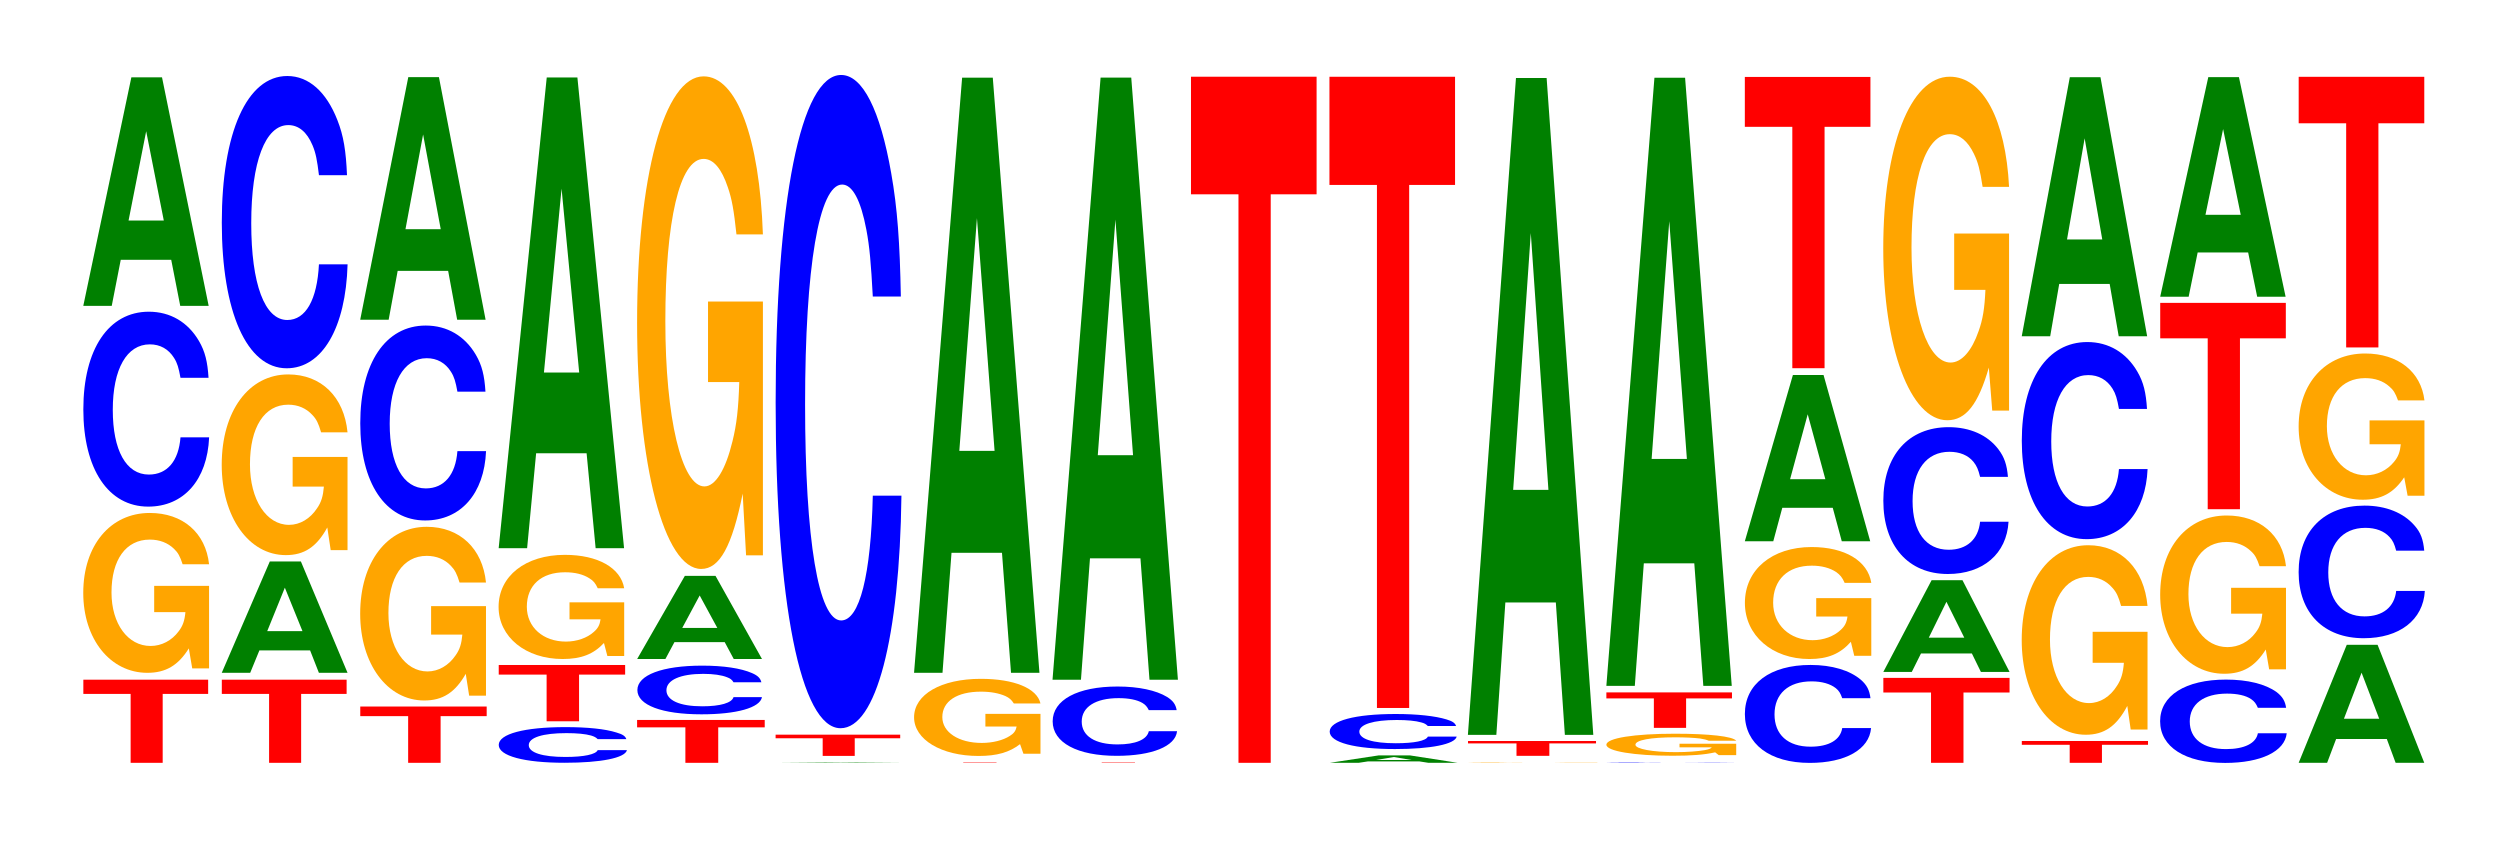 <?xml version="1.0" encoding="UTF-8"?>
<svg xmlns="http://www.w3.org/2000/svg" xmlns:xlink="http://www.w3.org/1999/xlink" width="195pt" height="66pt" viewBox="0 0 195 66" version="1.1">
<defs>
<g>
<symbol overflow="visible" id="glyph0-0">
<path style="stroke:none;" d="M 6.422 -5.375 L 9.969 -5.375 L 9.969 -6.484 L 0.234 -6.484 L 0.234 -5.375 L 3.922 -5.375 L 3.922 0 L 6.422 0 Z M 6.422 -5.375 "/>
</symbol>
<symbol overflow="visible" id="glyph1-0">
<path style="stroke:none;" d="M 10.422 -6.406 L 6.141 -6.406 L 6.141 -4.359 L 8.578 -4.359 C 8.516 -3.688 8.375 -3.281 8.047 -2.859 C 7.516 -2.141 6.719 -1.719 5.859 -1.719 C 4.094 -1.719 2.812 -3.438 2.812 -5.891 C 2.812 -8.453 3.938 -10.016 5.797 -10.016 C 6.562 -10.016 7.203 -9.766 7.688 -9.297 C 8 -9 8.156 -8.719 8.359 -8.094 L 10.422 -8.094 C 10.156 -10.547 8.375 -12.094 5.797 -12.094 C 2.719 -12.094 0.609 -9.562 0.609 -5.859 C 0.609 -2.25 2.719 0.375 5.609 0.375 C 7.047 0.375 8.016 -0.203 8.844 -1.531 L 9.109 0.031 L 10.422 0.031 Z M 10.422 -6.406 "/>
</symbol>
<symbol overflow="visible" id="glyph2-0">
<path style="stroke:none;" d="M 10.438 -9.594 C 10.359 -10.844 10.172 -11.641 9.688 -12.469 C 8.828 -13.938 7.453 -14.75 5.781 -14.75 C 2.641 -14.75 0.672 -11.828 0.672 -7.125 C 0.672 -2.469 2.625 0.453 5.734 0.453 C 8.5 0.453 10.344 -1.625 10.484 -4.953 L 8.25 -4.953 C 8.109 -3.109 7.219 -2.047 5.781 -2.047 C 4.016 -2.047 2.969 -3.922 2.969 -7.094 C 2.969 -10.297 4.062 -12.203 5.859 -12.203 C 6.656 -12.203 7.312 -11.844 7.75 -11.141 C 8 -10.75 8.109 -10.375 8.25 -9.594 Z M 10.438 -9.594 "/>
</symbol>
<symbol overflow="visible" id="glyph3-0">
<path style="stroke:none;" d="M 7.234 -3.594 L 7.938 0 L 10.156 0 L 6.516 -17.828 L 4.125 -17.828 L 0.375 0 L 2.594 0 L 3.297 -3.594 Z M 6.656 -6.656 L 3.906 -6.656 L 5.281 -13.625 Z M 6.656 -6.656 "/>
</symbol>
<symbol overflow="visible" id="glyph4-0">
<path style="stroke:none;" d="M 7.266 -1.75 L 7.953 0 L 10.188 0 L 6.547 -8.688 L 4.125 -8.688 L 0.375 0 L 2.594 0 L 3.312 -1.75 Z M 6.672 -3.25 L 3.922 -3.25 L 5.297 -6.641 Z M 6.672 -3.25 "/>
</symbol>
<symbol overflow="visible" id="glyph5-0">
<path style="stroke:none;" d="M 10.422 -7.234 L 6.141 -7.234 L 6.141 -4.922 L 8.578 -4.922 C 8.516 -4.172 8.375 -3.703 8.047 -3.234 C 7.516 -2.422 6.719 -1.938 5.859 -1.938 C 4.094 -1.938 2.812 -3.891 2.812 -6.656 C 2.812 -9.562 3.938 -11.312 5.797 -11.312 C 6.562 -11.312 7.203 -11.031 7.688 -10.5 C 8 -10.172 8.156 -9.859 8.359 -9.156 L 10.422 -9.156 C 10.156 -11.922 8.375 -13.672 5.797 -13.672 C 2.719 -13.672 0.609 -10.812 0.609 -6.625 C 0.609 -2.547 2.719 0.422 5.609 0.422 C 7.047 0.422 8.016 -0.219 8.844 -1.734 L 9.109 0.031 L 10.422 0.031 Z M 10.422 -7.234 "/>
</symbol>
<symbol overflow="visible" id="glyph6-0">
<path style="stroke:none;" d="M 10.438 -14.375 C 10.359 -16.25 10.172 -17.453 9.688 -18.672 C 8.828 -20.875 7.453 -22.109 5.781 -22.109 C 2.641 -22.109 0.672 -17.719 0.672 -10.672 C 0.672 -3.703 2.625 0.688 5.734 0.688 C 8.5 0.688 10.344 -2.453 10.484 -7.422 L 8.25 -7.422 C 8.109 -4.656 7.219 -3.078 5.781 -3.078 C 4.016 -3.078 2.969 -5.875 2.969 -10.625 C 2.969 -15.422 4.062 -18.281 5.859 -18.281 C 6.656 -18.281 7.312 -17.75 7.75 -16.703 C 8 -16.109 8.109 -15.547 8.25 -14.375 Z M 10.438 -14.375 "/>
</symbol>
<symbol overflow="visible" id="glyph7-0">
<path style="stroke:none;" d="M 6.5 -3.641 L 10.094 -3.641 L 10.094 -4.391 L 0.234 -4.391 L 0.234 -3.641 L 3.969 -3.641 L 3.969 0 L 6.5 0 Z M 6.5 -3.641 "/>
</symbol>
<symbol overflow="visible" id="glyph8-0">
<path style="stroke:none;" d="M 10.422 -6.953 L 6.141 -6.953 L 6.141 -4.734 L 8.578 -4.734 C 8.516 -4.016 8.375 -3.562 8.047 -3.109 C 7.516 -2.328 6.719 -1.859 5.859 -1.859 C 4.094 -1.859 2.812 -3.734 2.812 -6.406 C 2.812 -9.188 3.938 -10.875 5.797 -10.875 C 6.562 -10.875 7.203 -10.609 7.688 -10.094 C 8 -9.766 8.156 -9.469 8.359 -8.797 L 10.422 -8.797 C 10.156 -11.453 8.375 -13.141 5.797 -13.141 C 2.719 -13.141 0.609 -10.391 0.609 -6.359 C 0.609 -2.453 2.719 0.406 5.609 0.406 C 7.047 0.406 8.016 -0.219 8.844 -1.672 L 9.109 0.031 L 10.422 0.031 Z M 10.422 -6.953 "/>
</symbol>
<symbol overflow="visible" id="glyph9-0">
<path style="stroke:none;" d="M 7.234 -3.812 L 7.938 0 L 10.156 0 L 6.516 -18.922 L 4.125 -18.922 L 0.375 0 L 2.594 0 L 3.297 -3.812 Z M 6.656 -7.062 L 3.906 -7.062 L 5.281 -14.453 Z M 6.656 -7.062 "/>
</symbol>
<symbol overflow="visible" id="glyph10-0">
<path style="stroke:none;" d="M 10.641 -1.766 C 10.562 -2 10.359 -2.141 9.875 -2.281 C 9 -2.562 7.594 -2.703 5.891 -2.703 C 2.688 -2.703 0.688 -2.172 0.688 -1.312 C 0.688 -0.453 2.672 0.078 5.828 0.078 C 8.656 0.078 10.547 -0.297 10.688 -0.906 L 8.406 -0.906 C 8.266 -0.578 7.344 -0.375 5.891 -0.375 C 4.078 -0.375 3.031 -0.719 3.031 -1.297 C 3.031 -1.891 4.125 -2.234 5.969 -2.234 C 6.781 -2.234 7.453 -2.172 7.891 -2.047 C 8.141 -1.969 8.266 -1.906 8.406 -1.766 Z M 10.641 -1.766 "/>
</symbol>
<symbol overflow="visible" id="glyph11-0">
<path style="stroke:none;" d="M 10.406 -4.172 L 6.141 -4.172 L 6.141 -2.844 L 8.562 -2.844 C 8.5 -2.406 8.359 -2.141 8.031 -1.859 C 7.516 -1.391 6.703 -1.109 5.859 -1.109 C 4.078 -1.109 2.812 -2.234 2.812 -3.828 C 2.812 -5.5 3.938 -6.516 5.797 -6.516 C 6.562 -6.516 7.203 -6.359 7.688 -6.047 C 8 -5.859 8.156 -5.672 8.344 -5.266 L 10.406 -5.266 C 10.141 -6.859 8.359 -7.875 5.781 -7.875 C 2.703 -7.875 0.609 -6.219 0.609 -3.812 C 0.609 -1.469 2.719 0.25 5.609 0.25 C 7.047 0.25 8.016 -0.125 8.828 -1 L 9.094 0.016 L 10.406 0.016 Z M 10.406 -4.172 "/>
</symbol>
<symbol overflow="visible" id="glyph12-0">
<path style="stroke:none;" d="M 7.234 -7.406 L 7.938 0 L 10.156 0 L 6.516 -36.719 L 4.125 -36.719 L 0.375 0 L 2.594 0 L 3.297 -7.406 Z M 6.656 -13.703 L 3.906 -13.703 L 5.281 -28.047 Z M 6.656 -13.703 "/>
</symbol>
<symbol overflow="visible" id="glyph13-0">
<path style="stroke:none;" d="M 6.562 -2.766 L 10.188 -2.766 L 10.188 -3.344 L 0.234 -3.344 L 0.234 -2.766 L 4 -2.766 L 4 0 L 6.562 0 Z M 6.562 -2.766 "/>
</symbol>
<symbol overflow="visible" id="glyph14-0">
<path style="stroke:none;" d="M 10.344 -2.391 C 10.266 -2.703 10.078 -2.906 9.609 -3.109 C 8.75 -3.484 7.391 -3.688 5.734 -3.688 C 2.609 -3.688 0.672 -2.953 0.672 -1.781 C 0.672 -0.609 2.594 0.109 5.672 0.109 C 8.422 0.109 10.25 -0.406 10.391 -1.234 L 8.172 -1.234 C 8.047 -0.781 7.141 -0.516 5.734 -0.516 C 3.969 -0.516 2.938 -0.984 2.938 -1.766 C 2.938 -2.562 4.016 -3.047 5.812 -3.047 C 6.594 -3.047 7.25 -2.953 7.672 -2.781 C 7.922 -2.688 8.047 -2.594 8.172 -2.391 Z M 10.344 -2.391 "/>
</symbol>
<symbol overflow="visible" id="glyph15-0">
<path style="stroke:none;" d="M 7.203 -1.312 L 7.906 0 L 10.109 0 L 6.484 -6.484 L 4.094 -6.484 L 0.375 0 L 2.578 0 L 3.281 -1.312 Z M 6.625 -2.422 L 3.891 -2.422 L 5.25 -4.953 Z M 6.625 -2.422 "/>
</symbol>
<symbol overflow="visible" id="glyph16-0">
<path style="stroke:none;" d="M 10.422 -19.703 L 6.141 -19.703 L 6.141 -13.422 L 8.578 -13.422 C 8.516 -11.359 8.375 -10.109 8.047 -8.797 C 7.516 -6.594 6.719 -5.281 5.859 -5.281 C 4.094 -5.281 2.812 -10.609 2.812 -18.156 C 2.812 -26.047 3.938 -30.828 5.797 -30.828 C 6.562 -30.828 7.203 -30.062 7.688 -28.609 C 8 -27.703 8.156 -26.844 8.359 -24.938 L 10.422 -24.938 C 10.156 -32.484 8.375 -37.266 5.797 -37.266 C 2.719 -37.266 0.609 -29.469 0.609 -18.047 C 0.609 -6.938 2.719 1.156 5.609 1.156 C 7.047 1.156 8.016 -0.609 8.844 -4.719 L 9.109 0.094 L 10.422 0.094 Z M 10.422 -19.703 "/>
</symbol>
<symbol overflow="visible" id="glyph17-0">
<path style="stroke:none;" d="M 7.5 0 L 10.516 0 L 6.75 -0.031 L 4.266 -0.031 L 0.391 0 Z M 6.891 -0.016 L 4.047 -0.016 L 5.469 -0.031 Z M 6.891 -0.016 "/>
</symbol>
<symbol overflow="visible" id="glyph18-0">
<path style="stroke:none;" d="M 6.406 -1.375 L 9.953 -1.375 L 9.953 -1.656 L 0.234 -1.656 L 0.234 -1.375 L 3.906 -1.375 L 3.906 0 L 6.406 0 Z M 6.406 -1.375 "/>
</symbol>
<symbol overflow="visible" id="glyph19-0">
<path style="stroke:none;" d="M 10.438 -32.141 C 10.359 -36.344 10.172 -39.016 9.688 -41.75 C 8.828 -46.688 7.453 -49.422 5.781 -49.422 C 2.641 -49.422 0.672 -39.609 0.672 -23.875 C 0.672 -8.266 2.625 1.531 5.734 1.531 C 8.5 1.531 10.344 -5.469 10.484 -16.609 L 8.25 -16.609 C 8.109 -10.406 7.219 -6.875 5.781 -6.875 C 4.016 -6.875 2.969 -13.141 2.969 -23.734 C 2.969 -34.484 4.062 -40.875 5.859 -40.875 C 6.656 -40.875 7.312 -39.672 7.75 -37.344 C 8 -36.016 8.109 -34.75 8.25 -32.141 Z M 10.438 -32.141 "/>
</symbol>
<symbol overflow="visible" id="glyph20-0">
<path style="stroke:none;" d="M 6.672 -0.031 L 10.375 -0.031 L 0.25 -0.031 L 4.078 -0.031 L 4.078 0 L 6.672 0 Z M 6.672 -0.031 "/>
</symbol>
<symbol overflow="visible" id="glyph21-0">
<path style="stroke:none;" d="M 10.484 -3.094 L 6.188 -3.094 L 6.188 -2.109 L 8.625 -2.109 C 8.562 -1.781 8.422 -1.578 8.094 -1.375 C 7.562 -1.031 6.75 -0.828 5.906 -0.828 C 4.109 -0.828 2.828 -1.656 2.828 -2.844 C 2.828 -4.078 3.969 -4.828 5.844 -4.828 C 6.609 -4.828 7.25 -4.703 7.75 -4.484 C 8.047 -4.344 8.219 -4.203 8.406 -3.906 L 10.484 -3.906 C 10.219 -5.094 8.422 -5.828 5.828 -5.828 C 2.734 -5.828 0.625 -4.609 0.625 -2.828 C 0.625 -1.094 2.75 0.188 5.656 0.188 C 7.094 0.188 8.062 -0.094 8.891 -0.734 L 9.156 0.016 L 10.484 0.016 Z M 10.484 -3.094 "/>
</symbol>
<symbol overflow="visible" id="glyph22-0">
<path style="stroke:none;" d="M 7.234 -9.359 L 7.938 0 L 10.156 0 L 6.516 -46.422 L 4.125 -46.422 L 0.375 0 L 2.594 0 L 3.297 -9.359 Z M 6.656 -17.312 L 3.906 -17.312 L 5.281 -35.469 Z M 6.656 -17.312 "/>
</symbol>
<symbol overflow="visible" id="glyph23-0">
<path style="stroke:none;" d="M 10.344 -3.406 C 10.266 -3.859 10.062 -4.141 9.594 -4.438 C 8.75 -4.953 7.375 -5.25 5.734 -5.25 C 2.609 -5.25 0.672 -4.203 0.672 -2.531 C 0.672 -0.875 2.594 0.156 5.672 0.156 C 8.406 0.156 10.25 -0.578 10.375 -1.766 L 8.172 -1.766 C 8.031 -1.109 7.141 -0.734 5.734 -0.734 C 3.969 -0.734 2.938 -1.391 2.938 -2.516 C 2.938 -3.656 4.016 -4.344 5.812 -4.344 C 6.594 -4.344 7.25 -4.219 7.672 -3.969 C 7.906 -3.828 8.031 -3.688 8.172 -3.406 Z M 10.344 -3.406 "/>
</symbol>
<symbol overflow="visible" id="glyph24-0">
<path style="stroke:none;" d="M 7.234 -9.469 L 7.938 0 L 10.156 0 L 6.516 -46.969 L 4.125 -46.969 L 0.375 0 L 2.594 0 L 3.297 -9.469 Z M 6.656 -17.516 L 3.906 -17.516 L 5.281 -35.891 Z M 6.656 -17.516 "/>
</symbol>
<symbol overflow="visible" id="glyph25-0">
<path style="stroke:none;" d="M 6.453 -44.344 L 10.031 -44.344 L 10.031 -53.516 L 0.234 -53.516 L 0.234 -44.344 L 3.938 -44.344 L 3.938 0 L 6.453 0 Z M 6.453 -44.344 "/>
</symbol>
<symbol overflow="visible" id="glyph26-0">
<path style="stroke:none;" d="M 7.391 -0.109 L 8.094 0 L 10.375 0 L 6.656 -0.578 L 4.203 -0.578 L 0.391 0 L 2.641 0 L 3.359 -0.109 Z M 6.781 -0.219 L 3.984 -0.219 L 5.391 -0.453 Z M 6.781 -0.219 "/>
</symbol>
<symbol overflow="visible" id="glyph27-0">
<path style="stroke:none;" d="M 10.547 -1.719 C 10.469 -1.953 10.266 -2.094 9.797 -2.234 C 8.922 -2.5 7.531 -2.656 5.844 -2.656 C 2.656 -2.656 0.688 -2.125 0.688 -1.281 C 0.688 -0.438 2.641 0.078 5.781 0.078 C 8.578 0.078 10.453 -0.297 10.594 -0.891 L 8.344 -0.891 C 8.203 -0.562 7.281 -0.375 5.844 -0.375 C 4.047 -0.375 3 -0.703 3 -1.281 C 3 -1.844 4.094 -2.188 5.922 -2.188 C 6.734 -2.188 7.391 -2.125 7.828 -2 C 8.078 -1.938 8.203 -1.859 8.344 -1.719 Z M 10.547 -1.719 "/>
</symbol>
<symbol overflow="visible" id="glyph28-0">
<path style="stroke:none;" d="M 6.453 -40.797 L 10.031 -40.797 L 10.031 -49.234 L 0.234 -49.234 L 0.234 -40.797 L 3.938 -40.797 L 3.938 0 L 6.453 0 Z M 6.453 -40.797 "/>
</symbol>
<symbol overflow="visible" id="glyph29-0">
<path style="stroke:none;" d="M 10.75 -0.016 L 6.344 -0.016 L 8.844 -0.016 C 8.781 -0.016 8.641 -0.016 8.297 -0.016 C 7.766 0 6.922 0 6.047 0 C 4.219 0 2.906 -0.016 2.906 -0.016 C 2.906 -0.031 4.062 -0.031 5.984 -0.031 C 6.781 -0.031 7.438 -0.031 7.938 -0.031 C 8.266 -0.031 8.422 -0.031 8.625 -0.031 L 10.75 -0.031 C 10.484 -0.031 8.641 -0.031 5.969 -0.031 C 2.797 -0.031 0.641 -0.031 0.641 -0.016 C 0.641 0 2.812 0 5.797 0 C 7.281 0 8.266 0 9.125 0 L 10.75 0 Z M 10.75 -0.016 "/>
</symbol>
<symbol overflow="visible" id="glyph30-0">
<path style="stroke:none;" d="M 6.578 -0.969 L 10.219 -0.969 L 10.219 -1.156 L 0.234 -1.156 L 0.234 -0.969 L 4.016 -0.969 L 4.016 0 L 6.578 0 Z M 6.578 -0.969 "/>
</symbol>
<symbol overflow="visible" id="glyph31-0">
<path style="stroke:none;" d="M 7.234 -10.328 L 7.938 0 L 10.156 0 L 6.516 -51.234 L 4.125 -51.234 L 0.375 0 L 2.594 0 L 3.297 -10.328 Z M 6.656 -19.109 L 3.906 -19.109 L 5.281 -39.141 Z M 6.656 -19.109 "/>
</symbol>
<symbol overflow="visible" id="glyph32-0">
<path style="stroke:none;" d="M 10.781 -0.031 C 10.688 -0.031 10.484 -0.031 10 -0.031 C 9.109 -0.031 7.688 -0.031 5.969 -0.031 C 2.719 -0.031 0.688 -0.031 0.688 -0.016 C 0.688 0 2.703 0 5.906 0 C 8.766 0 10.672 0 10.828 -0.016 L 8.516 -0.016 C 8.375 -0.016 7.438 0 5.969 0 C 4.141 0 3.062 -0.016 3.062 -0.016 C 3.062 -0.031 4.188 -0.031 6.047 -0.031 C 6.875 -0.031 7.547 -0.031 8 -0.031 C 8.25 -0.031 8.375 -0.031 8.516 -0.031 Z M 10.781 -0.031 "/>
</symbol>
<symbol overflow="visible" id="glyph33-0">
<path style="stroke:none;" d="M 10.766 -0.891 L 6.344 -0.891 L 6.344 -0.609 L 8.859 -0.609 C 8.797 -0.516 8.641 -0.453 8.312 -0.391 C 7.766 -0.297 6.938 -0.234 6.062 -0.234 C 4.219 -0.234 2.906 -0.484 2.906 -0.812 C 2.906 -1.172 4.078 -1.391 6 -1.391 C 6.781 -1.391 7.453 -1.359 7.953 -1.297 C 8.266 -1.25 8.438 -1.203 8.625 -1.125 L 10.766 -1.125 C 10.5 -1.469 8.641 -1.672 5.984 -1.672 C 2.797 -1.672 0.641 -1.328 0.641 -0.812 C 0.641 -0.312 2.812 0.047 5.797 0.047 C 7.281 0.047 8.281 -0.031 9.125 -0.219 L 9.406 0 L 10.766 0 Z M 10.766 -0.891 "/>
</symbol>
<symbol overflow="visible" id="glyph34-0">
<path style="stroke:none;" d="M 6.453 -2.297 L 10.031 -2.297 L 10.031 -2.766 L 0.234 -2.766 L 0.234 -2.297 L 3.938 -2.297 L 3.938 0 L 6.453 0 Z M 6.453 -2.297 "/>
</symbol>
<symbol overflow="visible" id="glyph35-0">
<path style="stroke:none;" d="M 7.234 -9.562 L 7.938 0 L 10.156 0 L 6.516 -47.438 L 4.125 -47.438 L 0.375 0 L 2.594 0 L 3.297 -9.562 Z M 6.656 -17.703 L 3.906 -17.703 L 5.281 -36.25 Z M 6.656 -17.703 "/>
</symbol>
<symbol overflow="visible" id="glyph36-0">
<path style="stroke:none;" d="M 10.469 -4.812 C 10.391 -5.438 10.188 -5.844 9.719 -6.25 C 8.859 -6.984 7.469 -7.406 5.797 -7.406 C 2.641 -7.406 0.672 -5.938 0.672 -3.578 C 0.672 -1.234 2.625 0.234 5.734 0.234 C 8.516 0.234 10.375 -0.812 10.516 -2.484 L 8.266 -2.484 C 8.125 -1.562 7.234 -1.031 5.797 -1.031 C 4.016 -1.031 2.984 -1.969 2.984 -3.547 C 2.984 -5.156 4.062 -6.125 5.875 -6.125 C 6.672 -6.125 7.328 -5.938 7.766 -5.594 C 8.016 -5.391 8.125 -5.203 8.266 -4.812 Z M 10.469 -4.812 "/>
</symbol>
<symbol overflow="visible" id="glyph37-0">
<path style="stroke:none;" d="M 10.484 -4.484 L 6.188 -4.484 L 6.188 -3.047 L 8.625 -3.047 C 8.562 -2.578 8.422 -2.297 8.094 -2 C 7.562 -1.5 6.75 -1.203 5.906 -1.203 C 4.109 -1.203 2.828 -2.406 2.828 -4.125 C 2.828 -5.922 3.969 -7.016 5.844 -7.016 C 6.609 -7.016 7.25 -6.844 7.75 -6.516 C 8.047 -6.297 8.219 -6.109 8.406 -5.672 L 10.484 -5.672 C 10.219 -7.391 8.422 -8.469 5.828 -8.469 C 2.734 -8.469 0.625 -6.703 0.625 -4.109 C 0.625 -1.578 2.75 0.266 5.656 0.266 C 7.094 0.266 8.062 -0.141 8.891 -1.078 L 9.156 0.016 L 10.484 0.016 Z M 10.484 -4.484 "/>
</symbol>
<symbol overflow="visible" id="glyph38-0">
<path style="stroke:none;" d="M 7.234 -2.609 L 7.938 0 L 10.156 0 L 6.516 -12.969 L 4.125 -12.969 L 0.375 0 L 2.594 0 L 3.297 -2.609 Z M 6.656 -4.844 L 3.906 -4.844 L 5.281 -9.906 Z M 6.656 -4.844 "/>
</symbol>
<symbol overflow="visible" id="glyph39-0">
<path style="stroke:none;" d="M 6.453 -18.828 L 10.031 -18.828 L 10.031 -22.719 L 0.234 -22.719 L 0.234 -18.828 L 3.938 -18.828 L 3.938 0 L 6.453 0 Z M 6.453 -18.828 "/>
</symbol>
<symbol overflow="visible" id="glyph40-0">
<path style="stroke:none;" d="M 6.484 -5.484 L 10.078 -5.484 L 10.078 -6.625 L 0.234 -6.625 L 0.234 -5.484 L 3.953 -5.484 L 3.953 0 L 6.484 0 Z M 6.484 -5.484 "/>
</symbol>
<symbol overflow="visible" id="glyph41-0">
<path style="stroke:none;" d="M 7.281 -1.438 L 7.984 0 L 10.219 0 L 6.547 -7.156 L 4.141 -7.156 L 0.375 0 L 2.594 0 L 3.312 -1.438 Z M 6.688 -2.672 L 3.922 -2.672 L 5.297 -5.469 Z M 6.688 -2.672 "/>
</symbol>
<symbol overflow="visible" id="glyph42-0">
<path style="stroke:none;" d="M 10.391 -7.234 C 10.312 -8.172 10.109 -8.781 9.641 -9.391 C 8.797 -10.5 7.422 -11.109 5.766 -11.109 C 2.625 -11.109 0.672 -8.906 0.672 -5.375 C 0.672 -1.859 2.609 0.344 5.703 0.344 C 8.453 0.344 10.297 -1.234 10.438 -3.734 L 8.219 -3.734 C 8.078 -2.344 7.172 -1.547 5.766 -1.547 C 3.984 -1.547 2.953 -2.953 2.953 -5.344 C 2.953 -7.75 4.031 -9.188 5.828 -9.188 C 6.625 -9.188 7.281 -8.922 7.703 -8.406 C 7.953 -8.094 8.078 -7.812 8.219 -7.234 Z M 10.391 -7.234 "/>
</symbol>
<symbol overflow="visible" id="glyph43-0">
<path style="stroke:none;" d="M 10.422 -13.75 L 6.141 -13.75 L 6.141 -9.359 L 8.578 -9.359 C 8.516 -7.922 8.375 -7.047 8.047 -6.141 C 7.516 -4.594 6.719 -3.688 5.859 -3.688 C 4.094 -3.688 2.812 -7.391 2.812 -12.656 C 2.812 -18.156 3.938 -21.5 5.797 -21.5 C 6.562 -21.5 7.203 -20.969 7.688 -19.953 C 8 -19.312 8.156 -18.719 8.359 -17.391 L 10.422 -17.391 C 10.156 -22.656 8.375 -25.984 5.797 -25.984 C 2.719 -25.984 0.609 -20.547 0.609 -12.594 C 0.609 -4.844 2.719 0.812 5.609 0.812 C 7.047 0.812 8.016 -0.422 8.844 -3.297 L 9.109 0.062 L 10.422 0.062 Z M 10.422 -13.75 "/>
</symbol>
<symbol overflow="visible" id="glyph44-0">
<path style="stroke:none;" d="M 6.484 -1.406 L 10.078 -1.406 L 10.078 -1.703 L 0.234 -1.703 L 0.234 -1.406 L 3.969 -1.406 L 3.969 0 L 6.484 0 Z M 6.484 -1.406 "/>
</symbol>
<symbol overflow="visible" id="glyph45-0">
<path style="stroke:none;" d="M 10.422 -7.594 L 6.141 -7.594 L 6.141 -5.172 L 8.578 -5.172 C 8.516 -4.375 8.375 -3.891 8.047 -3.391 C 7.516 -2.531 6.719 -2.031 5.859 -2.031 C 4.094 -2.031 2.812 -4.078 2.812 -6.984 C 2.812 -10.031 3.938 -11.875 5.797 -11.875 C 6.562 -11.875 7.203 -11.578 7.688 -11.016 C 8 -10.672 8.156 -10.344 8.359 -9.609 L 10.422 -9.609 C 10.156 -12.5 8.375 -14.344 5.797 -14.344 C 2.719 -14.344 0.609 -11.344 0.609 -6.953 C 0.609 -2.672 2.719 0.438 5.609 0.438 C 7.047 0.438 8.016 -0.234 8.844 -1.812 L 9.109 0.031 L 10.422 0.031 Z M 10.422 -7.594 "/>
</symbol>
<symbol overflow="visible" id="glyph46-0">
<path style="stroke:none;" d="M 10.438 -9.688 C 10.359 -10.953 10.172 -11.766 9.688 -12.594 C 8.828 -14.078 7.453 -14.906 5.781 -14.906 C 2.641 -14.906 0.672 -11.938 0.672 -7.203 C 0.672 -2.5 2.625 0.469 5.734 0.469 C 8.5 0.469 10.344 -1.656 10.484 -5 L 8.25 -5 C 8.109 -3.141 7.219 -2.078 5.781 -2.078 C 4.016 -2.078 2.969 -3.969 2.969 -7.156 C 2.969 -10.391 4.062 -12.328 5.859 -12.328 C 6.656 -12.328 7.312 -11.969 7.75 -11.266 C 8 -10.859 8.109 -10.484 8.25 -9.688 Z M 10.438 -9.688 "/>
</symbol>
<symbol overflow="visible" id="glyph47-0">
<path style="stroke:none;" d="M 7.234 -4.078 L 7.938 0 L 10.156 0 L 6.516 -20.203 L 4.125 -20.203 L 0.375 0 L 2.594 0 L 3.297 -4.078 Z M 6.656 -7.547 L 3.906 -7.547 L 5.281 -15.438 Z M 6.656 -7.547 "/>
</symbol>
<symbol overflow="visible" id="glyph48-0">
<path style="stroke:none;" d="M 10.5 -4.094 C 10.422 -4.625 10.219 -4.969 9.75 -5.328 C 8.875 -5.953 7.5 -6.297 5.812 -6.297 C 2.641 -6.297 0.672 -5.047 0.672 -3.047 C 0.672 -1.047 2.625 0.203 5.75 0.203 C 8.547 0.203 10.406 -0.703 10.547 -2.109 L 8.297 -2.109 C 8.156 -1.328 7.25 -0.875 5.812 -0.875 C 4.031 -0.875 2.984 -1.672 2.984 -3.031 C 2.984 -4.391 4.078 -5.203 5.891 -5.203 C 6.688 -5.203 7.359 -5.062 7.781 -4.766 C 8.031 -4.594 8.156 -4.422 8.297 -4.094 Z M 10.5 -4.094 "/>
</symbol>
<symbol overflow="visible" id="glyph49-0">
<path style="stroke:none;" d="M 10.422 -6.328 L 6.141 -6.328 L 6.141 -4.312 L 8.578 -4.312 C 8.516 -3.656 8.375 -3.25 8.047 -2.828 C 7.516 -2.109 6.719 -1.703 5.859 -1.703 C 4.094 -1.703 2.812 -3.406 2.812 -5.828 C 2.812 -8.375 3.938 -9.906 5.797 -9.906 C 6.562 -9.906 7.203 -9.656 7.688 -9.188 C 8 -8.906 8.156 -8.625 8.359 -8.016 L 10.422 -8.016 C 10.156 -10.438 8.375 -11.969 5.797 -11.969 C 2.719 -11.969 0.609 -9.469 0.609 -5.797 C 0.609 -2.234 2.719 0.375 5.609 0.375 C 7.047 0.375 8.016 -0.188 8.844 -1.516 L 9.109 0.031 L 10.422 0.031 Z M 10.422 -6.328 "/>
</symbol>
<symbol overflow="visible" id="glyph50-0">
<path style="stroke:none;" d="M 6.453 -13.328 L 10.031 -13.328 L 10.031 -16.094 L 0.234 -16.094 L 0.234 -13.328 L 3.938 -13.328 L 3.938 0 L 6.453 0 Z M 6.453 -13.328 "/>
</symbol>
<symbol overflow="visible" id="glyph51-0">
<path style="stroke:none;" d="M 7.234 -3.453 L 7.938 0 L 10.156 0 L 6.516 -17.125 L 4.125 -17.125 L 0.375 0 L 2.594 0 L 3.297 -3.453 Z M 6.656 -6.391 L 3.906 -6.391 L 5.281 -13.078 Z M 6.656 -6.391 "/>
</symbol>
<symbol overflow="visible" id="glyph52-0">
<path style="stroke:none;" d="M 7.25 -1.859 L 7.938 0 L 10.172 0 L 6.531 -9.203 L 4.125 -9.203 L 0.375 0 L 2.594 0 L 3.297 -1.859 Z M 6.656 -3.438 L 3.906 -3.438 L 5.281 -7.031 Z M 6.656 -3.438 "/>
</symbol>
<symbol overflow="visible" id="glyph53-0">
<path style="stroke:none;" d="M 10.469 -6.516 C 10.391 -7.375 10.203 -7.922 9.719 -8.469 C 8.859 -9.469 7.484 -10.031 5.812 -10.031 C 2.641 -10.031 0.672 -8.031 0.672 -4.844 C 0.672 -1.672 2.625 0.312 5.75 0.312 C 8.531 0.312 10.391 -1.109 10.516 -3.375 L 8.281 -3.375 C 8.141 -2.109 7.234 -1.391 5.812 -1.391 C 4.031 -1.391 2.984 -2.672 2.984 -4.812 C 2.984 -7 4.062 -8.297 5.875 -8.297 C 6.688 -8.297 7.344 -8.047 7.766 -7.578 C 8.016 -7.312 8.141 -7.047 8.281 -6.516 Z M 10.469 -6.516 "/>
</symbol>
<symbol overflow="visible" id="glyph54-0">
<path style="stroke:none;" d="M 10.422 -5.844 L 6.141 -5.844 L 6.141 -3.984 L 8.578 -3.984 C 8.516 -3.375 8.375 -3 8.047 -2.609 C 7.516 -1.953 6.719 -1.562 5.859 -1.562 C 4.094 -1.562 2.812 -3.156 2.812 -5.391 C 2.812 -7.734 3.938 -9.141 5.797 -9.141 C 6.562 -9.141 7.203 -8.922 7.688 -8.484 C 8 -8.219 8.156 -7.969 8.359 -7.406 L 10.422 -7.406 C 10.156 -9.641 8.375 -11.062 5.797 -11.062 C 2.719 -11.062 0.609 -8.75 0.609 -5.359 C 0.609 -2.062 2.719 0.344 5.609 0.344 C 7.047 0.344 8.016 -0.172 8.844 -1.406 L 9.109 0.031 L 10.422 0.031 Z M 10.422 -5.844 "/>
</symbol>
<symbol overflow="visible" id="glyph55-0">
<path style="stroke:none;" d="M 6.453 -17.484 L 10.031 -17.484 L 10.031 -21.109 L 0.234 -21.109 L 0.234 -17.484 L 3.938 -17.484 L 3.938 0 L 6.453 0 Z M 6.453 -17.484 "/>
</symbol>
</g>
<clipPath id="clip1">
  <path d="M 0 66 L 0 0 L 194.879 0 L 194.879 66 Z M 0 66 "/>
</clipPath>
</defs>
<g id="surface1">
<g clip-path="url(#clip1)" clip-rule="nonzero">
<g style="fill:rgb(100%,0%,0%);fill-opacity:1;">
  <use xlink:href="#glyph0-0" x="6.267" y="59.5"/>
</g>
<g style="fill:rgb(100%,64.647%,0%);fill-opacity:1;">
  <use xlink:href="#glyph1-0" x="5.885" y="52.105"/>
</g>
<g style="fill:rgb(0%,0%,100%);fill-opacity:1;">
  <use xlink:href="#glyph2-0" x="5.828" y="39.063"/>
</g>
<g style="fill:rgb(0%,50.194%,0%);fill-opacity:1;">
  <use xlink:href="#glyph3-0" x="6.121" y="23.86"/>
</g>
<g style="fill:rgb(100%,0%,0%);fill-opacity:1;">
  <use xlink:href="#glyph0-0" x="17.067" y="59.5"/>
</g>
<g style="fill:rgb(0%,50.194%,0%);fill-opacity:1;">
  <use xlink:href="#glyph4-0" x="16.921" y="52.48"/>
</g>
<g style="fill:rgb(100%,64.647%,0%);fill-opacity:1;">
  <use xlink:href="#glyph5-0" x="16.685" y="42.877"/>
</g>
<g style="fill:rgb(0%,0%,100%);fill-opacity:1;">
  <use xlink:href="#glyph6-0" x="16.628" y="28.038"/>
</g>
<g style="fill:rgb(100%,0%,0%);fill-opacity:1;">
  <use xlink:href="#glyph7-0" x="27.867" y="59.5"/>
</g>
<g style="fill:rgb(100%,64.647%,0%);fill-opacity:1;">
  <use xlink:href="#glyph8-0" x="27.485" y="54.232"/>
</g>
<g style="fill:rgb(0%,0%,100%);fill-opacity:1;">
  <use xlink:href="#glyph2-0" x="27.428" y="40.143"/>
</g>
<g style="fill:rgb(0%,50.194%,0%);fill-opacity:1;">
  <use xlink:href="#glyph9-0" x="27.721" y="24.94"/>
</g>
<g style="fill:rgb(0%,0%,100%);fill-opacity:1;">
  <use xlink:href="#glyph10-0" x="38.213" y="59.418"/>
</g>
<g style="fill:rgb(100%,0%,0%);fill-opacity:1;">
  <use xlink:href="#glyph7-0" x="38.667" y="56.26"/>
</g>
<g style="fill:rgb(100%,64.647%,0%);fill-opacity:1;">
  <use xlink:href="#glyph11-0" x="38.281" y="51.153"/>
</g>
<g style="fill:rgb(0%,50.194%,0%);fill-opacity:1;">
  <use xlink:href="#glyph12-0" x="38.521" y="42.76"/>
</g>
<g style="fill:rgb(100%,0%,0%);fill-opacity:1;">
  <use xlink:href="#glyph13-0" x="49.46" y="59.5"/>
</g>
<g style="fill:rgb(0%,0%,100%);fill-opacity:1;">
  <use xlink:href="#glyph14-0" x="49.043" y="55.608"/>
</g>
<g style="fill:rgb(0%,50.194%,0%);fill-opacity:1;">
  <use xlink:href="#glyph15-0" x="49.325" y="51.4"/>
</g>
<g style="fill:rgb(100%,64.647%,0%);fill-opacity:1;">
  <use xlink:href="#glyph16-0" x="49.085" y="43.222"/>
</g>
<g style="fill:rgb(0%,50.194%,0%);fill-opacity:1;">
  <use xlink:href="#glyph17-0" x="60.098" y="59.5"/>
</g>
<g style="fill:rgb(100%,0%,0%);fill-opacity:1;">
  <use xlink:href="#glyph18-0" x="60.263" y="58.96"/>
</g>
<g style="fill:rgb(0%,0%,100%);fill-opacity:1;">
  <use xlink:href="#glyph19-0" x="59.828" y="55.27"/>
</g>
<g style="fill:rgb(100%,0%,0%);fill-opacity:1;">
  <use xlink:href="#glyph20-0" x="71.056" y="59.5"/>
</g>
<g style="fill:rgb(100%,64.647%,0%);fill-opacity:1;">
  <use xlink:href="#glyph21-0" x="70.673" y="58.777"/>
</g>
<g style="fill:rgb(0%,50.194%,0%);fill-opacity:1;">
  <use xlink:href="#glyph22-0" x="70.921" y="52.48"/>
</g>
<g style="fill:rgb(100%,0%,0%);fill-opacity:1;">
  <use xlink:href="#glyph20-0" x="81.856" y="59.5"/>
</g>
<g style="fill:rgb(0%,0%,100%);fill-opacity:1;">
  <use xlink:href="#glyph23-0" x="81.436" y="58.799"/>
</g>
<g style="fill:rgb(0%,50.194%,0%);fill-opacity:1;">
  <use xlink:href="#glyph24-0" x="81.721" y="53.02"/>
</g>
<g style="fill:rgb(100%,0%,0%);fill-opacity:1;">
  <use xlink:href="#glyph25-0" x="92.663" y="59.5"/>
</g>
<g style="fill:rgb(0%,50.194%,0%);fill-opacity:1;">
  <use xlink:href="#glyph26-0" x="103.328" y="59.5"/>
</g>
<g style="fill:rgb(0%,0%,100%);fill-opacity:1;">
  <use xlink:href="#glyph27-0" x="103.028" y="58.348"/>
</g>
<g style="fill:rgb(100%,0%,0%);fill-opacity:1;">
  <use xlink:href="#glyph28-0" x="103.463" y="55.222"/>
</g>
<g style="fill:rgb(100%,64.647%,0%);fill-opacity:1;">
  <use xlink:href="#glyph29-0" x="113.843" y="59.5"/>
</g>
<g style="fill:rgb(100%,0%,0%);fill-opacity:1;">
  <use xlink:href="#glyph30-0" x="114.271" y="58.955"/>
</g>
<g style="fill:rgb(0%,50.194%,0%);fill-opacity:1;">
  <use xlink:href="#glyph31-0" x="114.121" y="57.318"/>
</g>
<g style="fill:rgb(0%,0%,100%);fill-opacity:1;">
  <use xlink:href="#glyph32-0" x="124.583" y="59.5"/>
</g>
<g style="fill:rgb(100%,64.647%,0%);fill-opacity:1;">
  <use xlink:href="#glyph33-0" x="124.658" y="58.902"/>
</g>
<g style="fill:rgb(100%,0%,0%);fill-opacity:1;">
  <use xlink:href="#glyph34-0" x="125.063" y="56.773"/>
</g>
<g style="fill:rgb(0%,50.194%,0%);fill-opacity:1;">
  <use xlink:href="#glyph35-0" x="124.921" y="53.5"/>
</g>
<g style="fill:rgb(0%,0%,100%);fill-opacity:1;">
  <use xlink:href="#glyph36-0" x="135.428" y="59.272"/>
</g>
<g style="fill:rgb(100%,64.647%,0%);fill-opacity:1;">
  <use xlink:href="#glyph37-0" x="135.477" y="51.138"/>
</g>
<g style="fill:rgb(0%,50.194%,0%);fill-opacity:1;">
  <use xlink:href="#glyph38-0" x="135.721" y="42.22"/>
</g>
<g style="fill:rgb(100%,0%,0%);fill-opacity:1;">
  <use xlink:href="#glyph39-0" x="135.863" y="28.72"/>
</g>
<g style="fill:rgb(100%,0%,0%);fill-opacity:1;">
  <use xlink:href="#glyph40-0" x="146.667" y="59.5"/>
</g>
<g style="fill:rgb(0%,50.194%,0%);fill-opacity:1;">
  <use xlink:href="#glyph41-0" x="146.525" y="52.409"/>
</g>
<g style="fill:rgb(0%,0%,100%);fill-opacity:1;">
  <use xlink:href="#glyph42-0" x="146.228" y="44.428"/>
</g>
<g style="fill:rgb(100%,64.647%,0%);fill-opacity:1;">
  <use xlink:href="#glyph43-0" x="146.285" y="31.967"/>
</g>
<g style="fill:rgb(100%,0%,0%);fill-opacity:1;">
  <use xlink:href="#glyph44-0" x="157.467" y="59.5"/>
</g>
<g style="fill:rgb(100%,64.647%,0%);fill-opacity:1;">
  <use xlink:href="#glyph45-0" x="157.085" y="56.872"/>
</g>
<g style="fill:rgb(0%,0%,100%);fill-opacity:1;">
  <use xlink:href="#glyph46-0" x="157.028" y="41.585"/>
</g>
<g style="fill:rgb(0%,50.194%,0%);fill-opacity:1;">
  <use xlink:href="#glyph47-0" x="157.321" y="26.227"/>
</g>
<g style="fill:rgb(0%,0%,100%);fill-opacity:1;">
  <use xlink:href="#glyph48-0" x="167.817" y="59.305"/>
</g>
<g style="fill:rgb(100%,64.647%,0%);fill-opacity:1;">
  <use xlink:href="#glyph49-0" x="167.885" y="52.178"/>
</g>
<g style="fill:rgb(100%,0%,0%);fill-opacity:1;">
  <use xlink:href="#glyph50-0" x="168.263" y="39.718"/>
</g>
<g style="fill:rgb(0%,50.194%,0%);fill-opacity:1;">
  <use xlink:href="#glyph51-0" x="168.121" y="23.143"/>
</g>
<g style="fill:rgb(0%,50.194%,0%);fill-opacity:1;">
  <use xlink:href="#glyph52-0" x="178.921" y="59.5"/>
</g>
<g style="fill:rgb(0%,0%,100%);fill-opacity:1;">
  <use xlink:href="#glyph53-0" x="178.621" y="49.469"/>
</g>
<g style="fill:rgb(100%,64.647%,0%);fill-opacity:1;">
  <use xlink:href="#glyph54-0" x="178.685" y="38.635"/>
</g>
<g style="fill:rgb(100%,0%,0%);fill-opacity:1;">
  <use xlink:href="#glyph55-0" x="179.063" y="27.1"/>
</g>
</g>
</g>
</svg>

